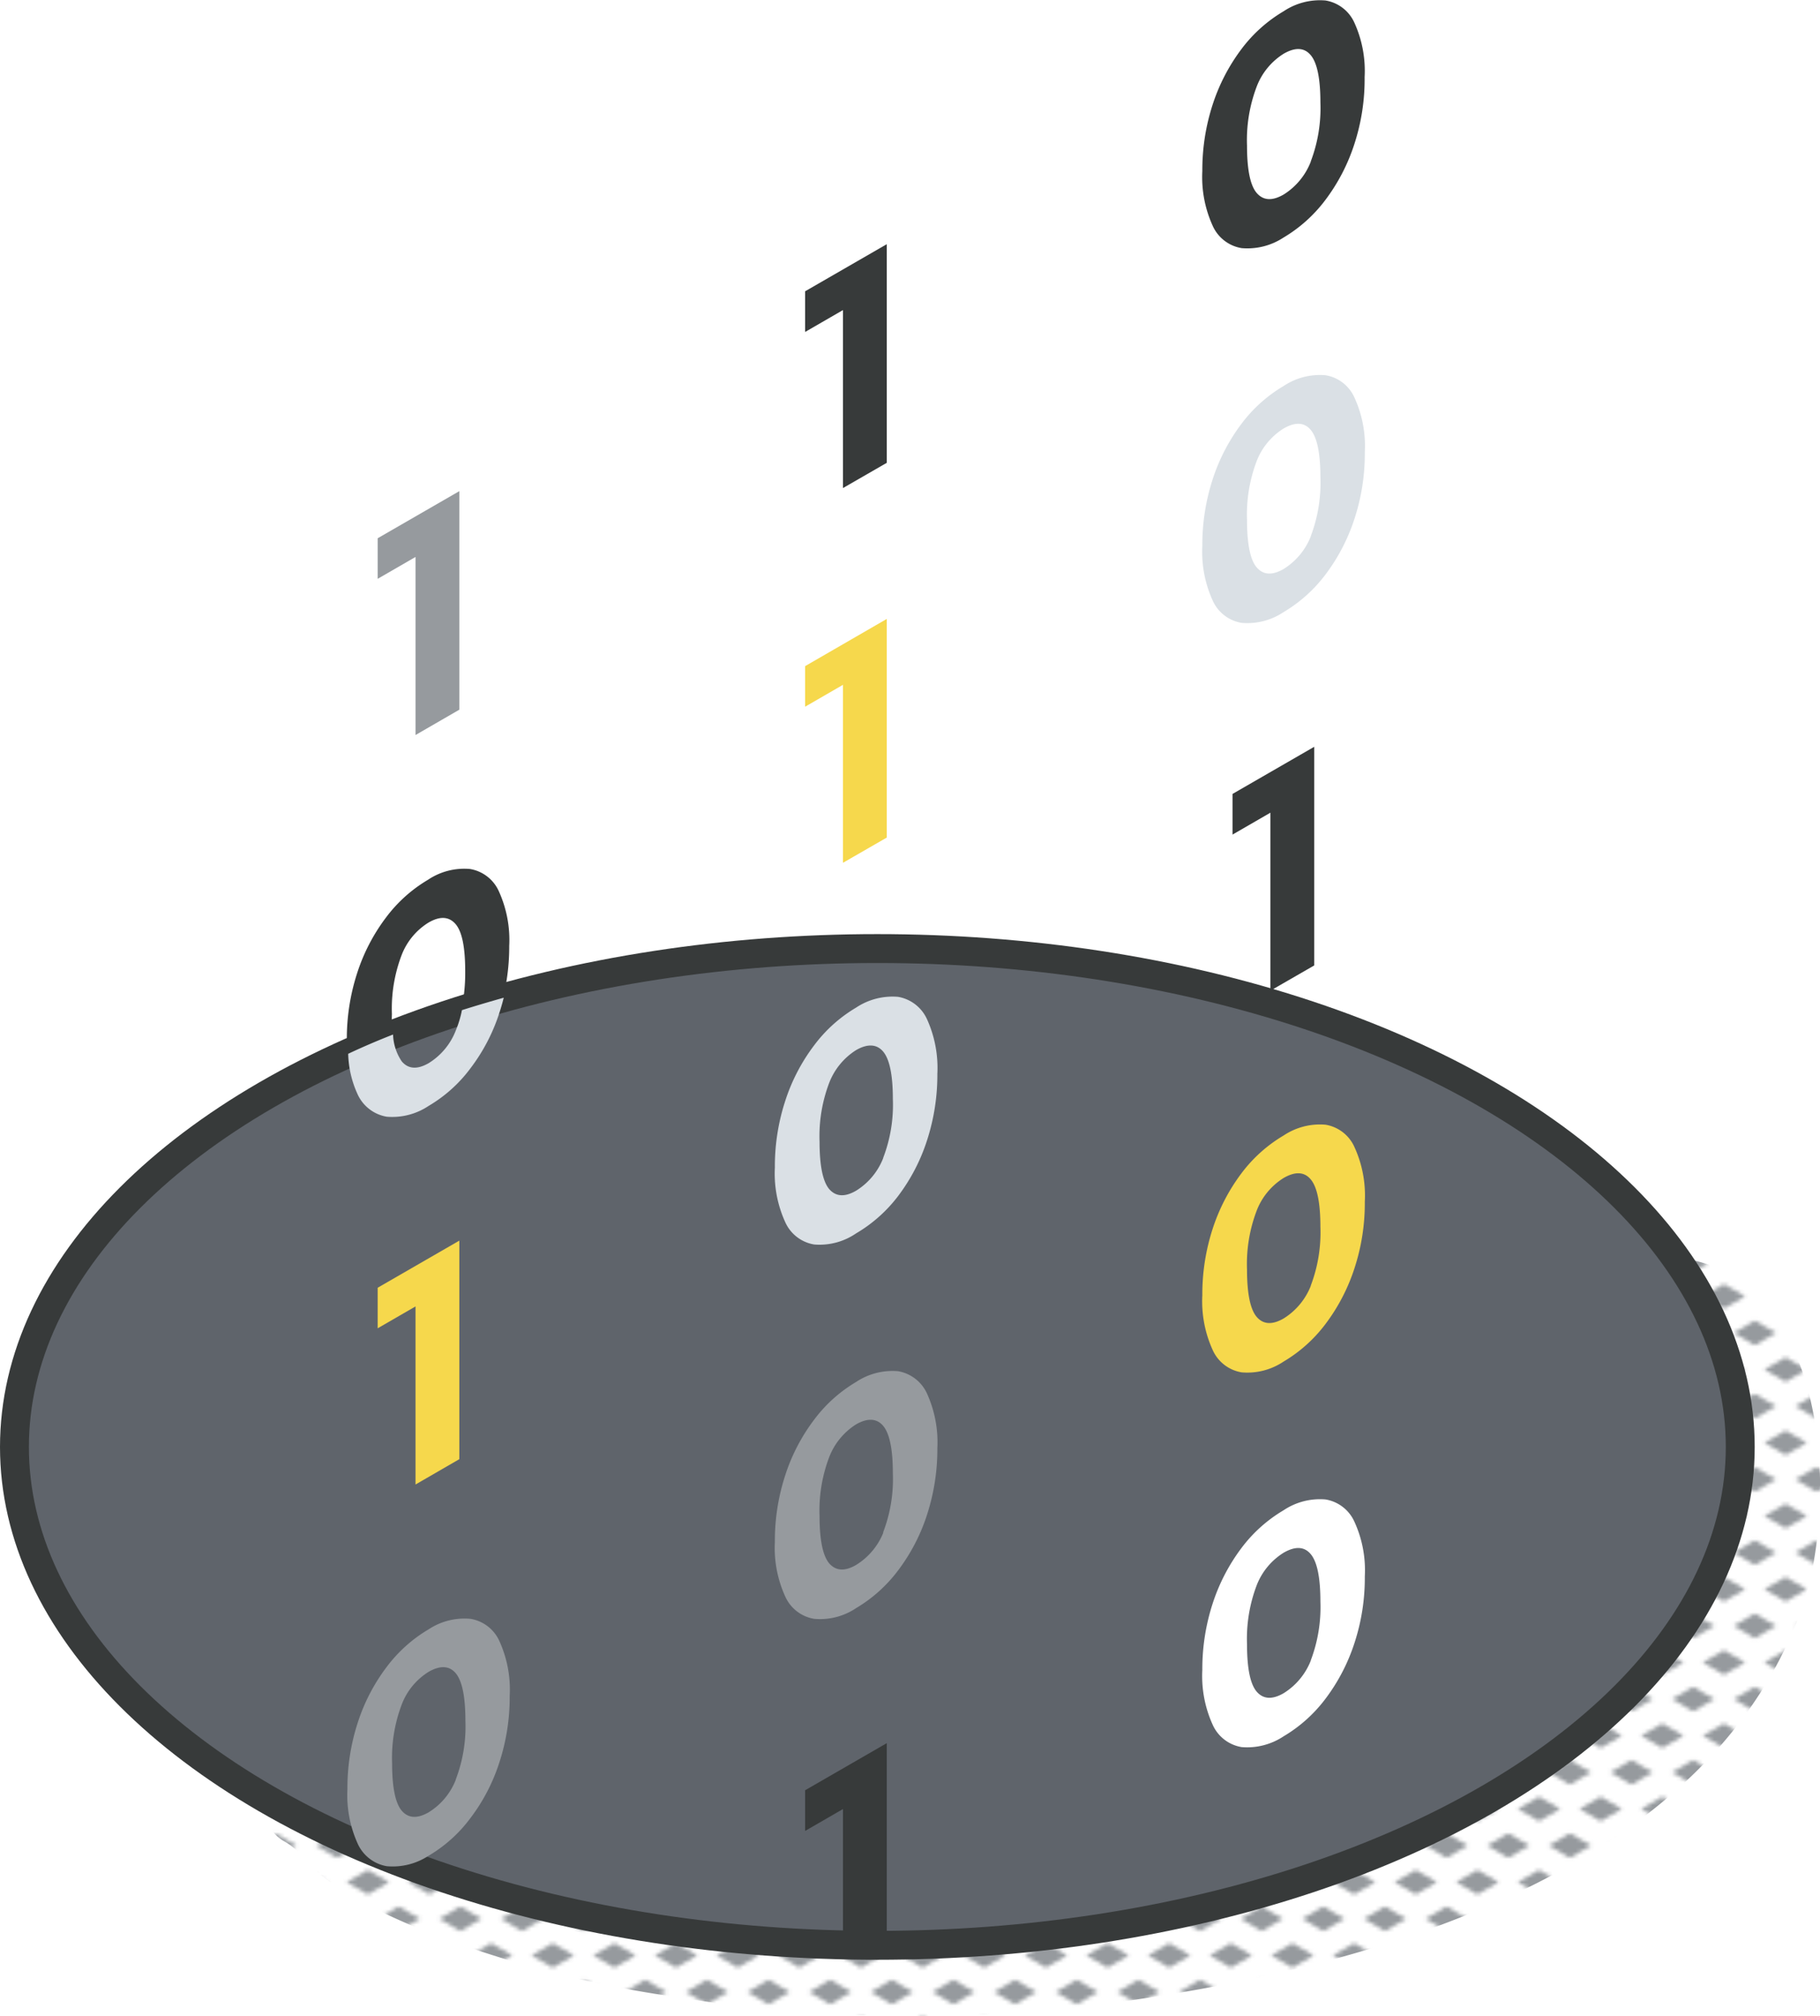 <svg xmlns="http://www.w3.org/2000/svg" xmlns:xlink="http://www.w3.org/1999/xlink" viewBox="0 0 188.96 209.23"><defs><style>.cls-1{fill:none;}.cls-2{fill:#969a9e;}.cls-3{fill:url(#New_Pattern_Swatch_3);}.cls-4{fill:#5f646b;stroke:#373a3a;stroke-linecap:round;stroke-linejoin:round;stroke-width:3px;}.cls-5{fill:#373a3a;}.cls-6{fill:#dae0e5;}.cls-7{fill:#f6d84c;}.cls-8{fill:#fff;}</style><pattern id="New_Pattern_Swatch_3" data-name="New Pattern Swatch 3" width="16" height="19" patternTransform="translate(9.39 -6.07) scale(0.4)" patternUnits="userSpaceOnUse" viewBox="0 0 16 19"><rect class="cls-1" width="16" height="19"></rect><polygon class="cls-2" points="16 22.18 10.5 19 16 15.82 21.5 19 16 22.18"></polygon><polygon class="cls-2" points="8 12.68 2.5 9.5 8 6.33 13.5 9.5 8 12.68"></polygon><polygon class="cls-2" points="0 22.18 -5.5 19 0 15.82 5.5 19 0 22.18"></polygon><polygon class="cls-2" points="16 3.18 10.5 0 16 -3.17 21.5 0 16 3.18"></polygon><polygon class="cls-2" points="0 3.18 -5.5 0 0 -3.17 5.5 0 0 3.18"></polygon></pattern></defs><g id="Layer_2" data-name="Layer 2"><g id="icons_design" data-name="icons design"><path class="cls-3" d="M172.86,130.42c-3.31-.11-7,3.13-6.61,6.6.61,5.8,4.38,10.54,4.5,16.54a21.84,21.84,0,0,1-5.95,15.25c-9.68,10.56-25.2,15.31-38.69,18.59a152.87,152.87,0,0,1-46.28,3.66,163,163,0,0,1-23.23-3.57c-3.93-.84-7.83-1.79-11.75-2.65-1.68-.38-3.35-.76-5.06-1-2.21-.32-4.85.2-6.95-.5-4.59-1.54-7.47,5.46-3.28,7.78,1.52.84,2.58,2.48,3.91,3.58a26.24,26.24,0,0,0,4.22,2.77A82.15,82.15,0,0,0,49,202.2a116.61,116.61,0,0,0,20.87,5,156.21,156.21,0,0,0,45.54.67c26.13-3.51,61.26-13,71.49-40.47C191.23,155.7,189.76,131,172.86,130.42Z"></path><ellipse class="cls-4" cx="91.09" cy="150.16" rx="89.59" ry="51.72"></ellipse><polygon class="cls-2" points="47.69 50.97 47.69 73.65 43.14 76.28 43.14 57.8 39.21 60.07 39.21 55.86 47.69 50.97"></polygon><path class="cls-5" d="M40.69,105.24a15.58,15.58,0,0,1,1-6.1,6.86,6.86,0,0,1,2.79-3.39c1.2-.7,2.14-.64,2.82.15s1,2.43,1,4.92a18.57,18.57,0,0,1-.4,4c1.43-.45,2.88-.88,4.34-1.29a22.41,22.41,0,0,0,.63-5.36,12.2,12.2,0,0,0-1.08-5.68,4,4,0,0,0-3-2.31,6.75,6.75,0,0,0-4.35,1.12,14.91,14.91,0,0,0-4.35,3.9,19.42,19.42,0,0,0-3,5.76,22,22,0,0,0-1.08,6.93c0,.5,0,1,.06,1.43q2.28-1,4.66-2A16.79,16.79,0,0,1,40.69,105.24Z"></path><path class="cls-6" d="M40.15,115.89a6.8,6.8,0,0,0,4.35-1.12,14.69,14.69,0,0,0,4.35-3.91,19.19,19.19,0,0,0,3-5.76q.25-.76.45-1.56c-1.46.41-2.91.84-4.34,1.29a10.91,10.91,0,0,1-.63,2.09,6.9,6.9,0,0,1-2.82,3.41c-1.18.68-2.11.62-2.79-.17a5.26,5.26,0,0,1-.91-2.8q-2.38.93-4.66,2a10.7,10.7,0,0,0,1,4.25A4.07,4.07,0,0,0,40.15,115.89Z"></path><polygon class="cls-7" points="47.69 128.75 47.69 151.43 43.14 154.06 43.14 135.58 39.21 137.85 39.21 133.64 47.69 128.75"></polygon><path class="cls-2" d="M40.15,193.67a4.07,4.07,0,0,1-3-2.31,12.23,12.23,0,0,1-1.08-5.68,22,22,0,0,1,1.08-6.93,19.42,19.42,0,0,1,3-5.76,14.91,14.91,0,0,1,4.35-3.9A6.75,6.75,0,0,1,48.85,168a4,4,0,0,1,3,2.31A12.2,12.2,0,0,1,52.92,176a21.85,21.85,0,0,1-1.08,6.92,19.19,19.19,0,0,1-3,5.76,14.69,14.69,0,0,1-4.35,3.91A6.8,6.8,0,0,1,40.15,193.67Zm7.17-9a15.39,15.39,0,0,0,1-6.1c0-2.49-.34-4.13-1-4.92s-1.62-.84-2.82-.15a6.86,6.86,0,0,0-2.79,3.39,15.58,15.58,0,0,0-1,6.1q0,3.73,1,4.92c.68.79,1.61.85,2.79.17A6.9,6.9,0,0,0,47.32,184.7Z"></path><polygon class="cls-5" points="92.07 25.34 92.07 48.03 87.52 50.65 87.52 32.18 83.59 34.45 83.59 30.23 92.07 25.34"></polygon><polygon class="cls-7" points="92.07 64.23 92.07 86.92 87.52 89.54 87.52 71.07 83.59 73.34 83.59 69.13 92.07 64.23"></polygon><path class="cls-6" d="M84.53,129.15a4,4,0,0,1-3-2.31,12.15,12.15,0,0,1-1.08-5.67,21.87,21.87,0,0,1,1.08-6.93,19.4,19.4,0,0,1,3-5.76,14.94,14.94,0,0,1,4.35-3.91,6.83,6.83,0,0,1,4.36-1.12,4.05,4.05,0,0,1,3,2.31,12.23,12.23,0,0,1,1.08,5.68,22,22,0,0,1-1.08,6.93,19.4,19.4,0,0,1-3,5.76A15,15,0,0,1,88.88,128,6.71,6.71,0,0,1,84.53,129.15Zm7.17-9a15.36,15.36,0,0,0,1-6.1c0-2.48-.34-4.12-1-4.91s-1.62-.85-2.82-.16a7,7,0,0,0-2.79,3.4,15.55,15.55,0,0,0-1,6.1q0,3.72,1,4.92c.69.79,1.62.85,2.79.17A6.93,6.93,0,0,0,91.7,120.18Z"></path><path class="cls-2" d="M84.53,168a4,4,0,0,1-3-2.31,12.15,12.15,0,0,1-1.08-5.67,21.87,21.87,0,0,1,1.08-6.93,19.4,19.4,0,0,1,3-5.76,14.94,14.94,0,0,1,4.35-3.91,6.83,6.83,0,0,1,4.36-1.12,4.05,4.05,0,0,1,3,2.31,12.23,12.23,0,0,1,1.08,5.68,22,22,0,0,1-1.08,6.93,19.4,19.4,0,0,1-3,5.76,15,15,0,0,1-4.36,3.91A6.71,6.71,0,0,1,84.53,168Zm7.17-9a15.44,15.44,0,0,0,1-6.11c0-2.48-.34-4.12-1-4.91s-1.62-.85-2.82-.16a7,7,0,0,0-2.79,3.4,15.55,15.55,0,0,0-1,6.1q0,3.72,1,4.92c.69.79,1.62.85,2.79.17A7,7,0,0,0,91.7,159.08Z"></path><polygon class="cls-5" points="83.59 185.79 83.59 190.01 87.52 187.74 87.52 201.87 92.07 201.87 92.07 180.9 83.59 185.79"></polygon><path class="cls-5" d="M128.91,25.75a4,4,0,0,1-3-2.31,12.2,12.2,0,0,1-1.08-5.68,22,22,0,0,1,1.08-6.93,19.64,19.64,0,0,1,3-5.76,15,15,0,0,1,4.36-3.9A6.79,6.79,0,0,1,137.62.05a4,4,0,0,1,3,2.31A12.07,12.07,0,0,1,141.68,8,21.68,21.68,0,0,1,140.6,15a19.64,19.64,0,0,1-3,5.76,15,15,0,0,1-4.35,3.9A6.83,6.83,0,0,1,128.91,25.75Zm7.18-9a15.55,15.55,0,0,0,1-6.1q0-3.72-1-4.92t-2.82-.15A6.93,6.93,0,0,0,130.47,9a15.62,15.62,0,0,0-1,6.1q0,3.74,1,4.92c.69.8,1.62.85,2.8.17A7,7,0,0,0,136.09,16.78Z"></path><path class="cls-6" d="M128.91,64.64a4,4,0,0,1-3-2.31,12.2,12.2,0,0,1-1.08-5.68,22,22,0,0,1,1.08-6.93,19.64,19.64,0,0,1,3-5.76,15,15,0,0,1,4.36-3.9,6.79,6.79,0,0,1,4.35-1.12,4,4,0,0,1,3,2.31,12.07,12.07,0,0,1,1.08,5.68,21.68,21.68,0,0,1-1.08,6.93,19.64,19.64,0,0,1-3,5.76,15,15,0,0,1-4.35,3.9A6.76,6.76,0,0,1,128.91,64.64Zm7.18-9a15.55,15.55,0,0,0,1-6.1q0-3.72-1-4.92t-2.82-.15a6.93,6.93,0,0,0-2.8,3.39,15.62,15.62,0,0,0-1,6.1q0,3.73,1,4.92c.69.8,1.62.85,2.8.17A7,7,0,0,0,136.09,55.67Z"></path><polygon class="cls-5" points="136.45 77.5 136.45 100.19 131.9 102.81 131.9 84.34 127.97 86.61 127.97 82.39 136.45 77.5"></polygon><path class="cls-7" d="M128.91,142.42a4,4,0,0,1-3-2.31,12.2,12.2,0,0,1-1.08-5.68,22,22,0,0,1,1.08-6.93,19.64,19.64,0,0,1,3-5.76,15,15,0,0,1,4.36-3.9,6.79,6.79,0,0,1,4.35-1.12,4,4,0,0,1,3,2.31,12.07,12.07,0,0,1,1.08,5.68,21.68,21.68,0,0,1-1.08,6.93,19.64,19.64,0,0,1-3,5.76,15,15,0,0,1-4.35,3.9A6.76,6.76,0,0,1,128.91,142.42Zm7.18-9a15.55,15.55,0,0,0,1-6.1q0-3.72-1-4.92t-2.82-.15a6.91,6.91,0,0,0-2.8,3.4,15.53,15.53,0,0,0-1,6.09q0,3.73,1,4.92c.69.8,1.62.85,2.8.17A7,7,0,0,0,136.09,133.45Z"></path><path class="cls-8" d="M128.91,181.31a4,4,0,0,1-3-2.31,12.2,12.2,0,0,1-1.08-5.68,22,22,0,0,1,1.08-6.93,19.64,19.64,0,0,1,3-5.76,15,15,0,0,1,4.36-3.9,6.79,6.79,0,0,1,4.35-1.12,4,4,0,0,1,3,2.31,12.07,12.07,0,0,1,1.08,5.68,21.68,21.68,0,0,1-1.08,6.93,19.64,19.64,0,0,1-3,5.76,15,15,0,0,1-4.35,3.9A6.83,6.83,0,0,1,128.91,181.31Zm7.18-9a15.58,15.58,0,0,0,1-6.1q0-3.72-1-4.92t-2.82-.15a6.93,6.93,0,0,0-2.8,3.39,15.62,15.62,0,0,0-1,6.1q0,3.74,1,4.92c.69.8,1.62.85,2.8.17A7,7,0,0,0,136.09,172.34Z"></path></g></g></svg>